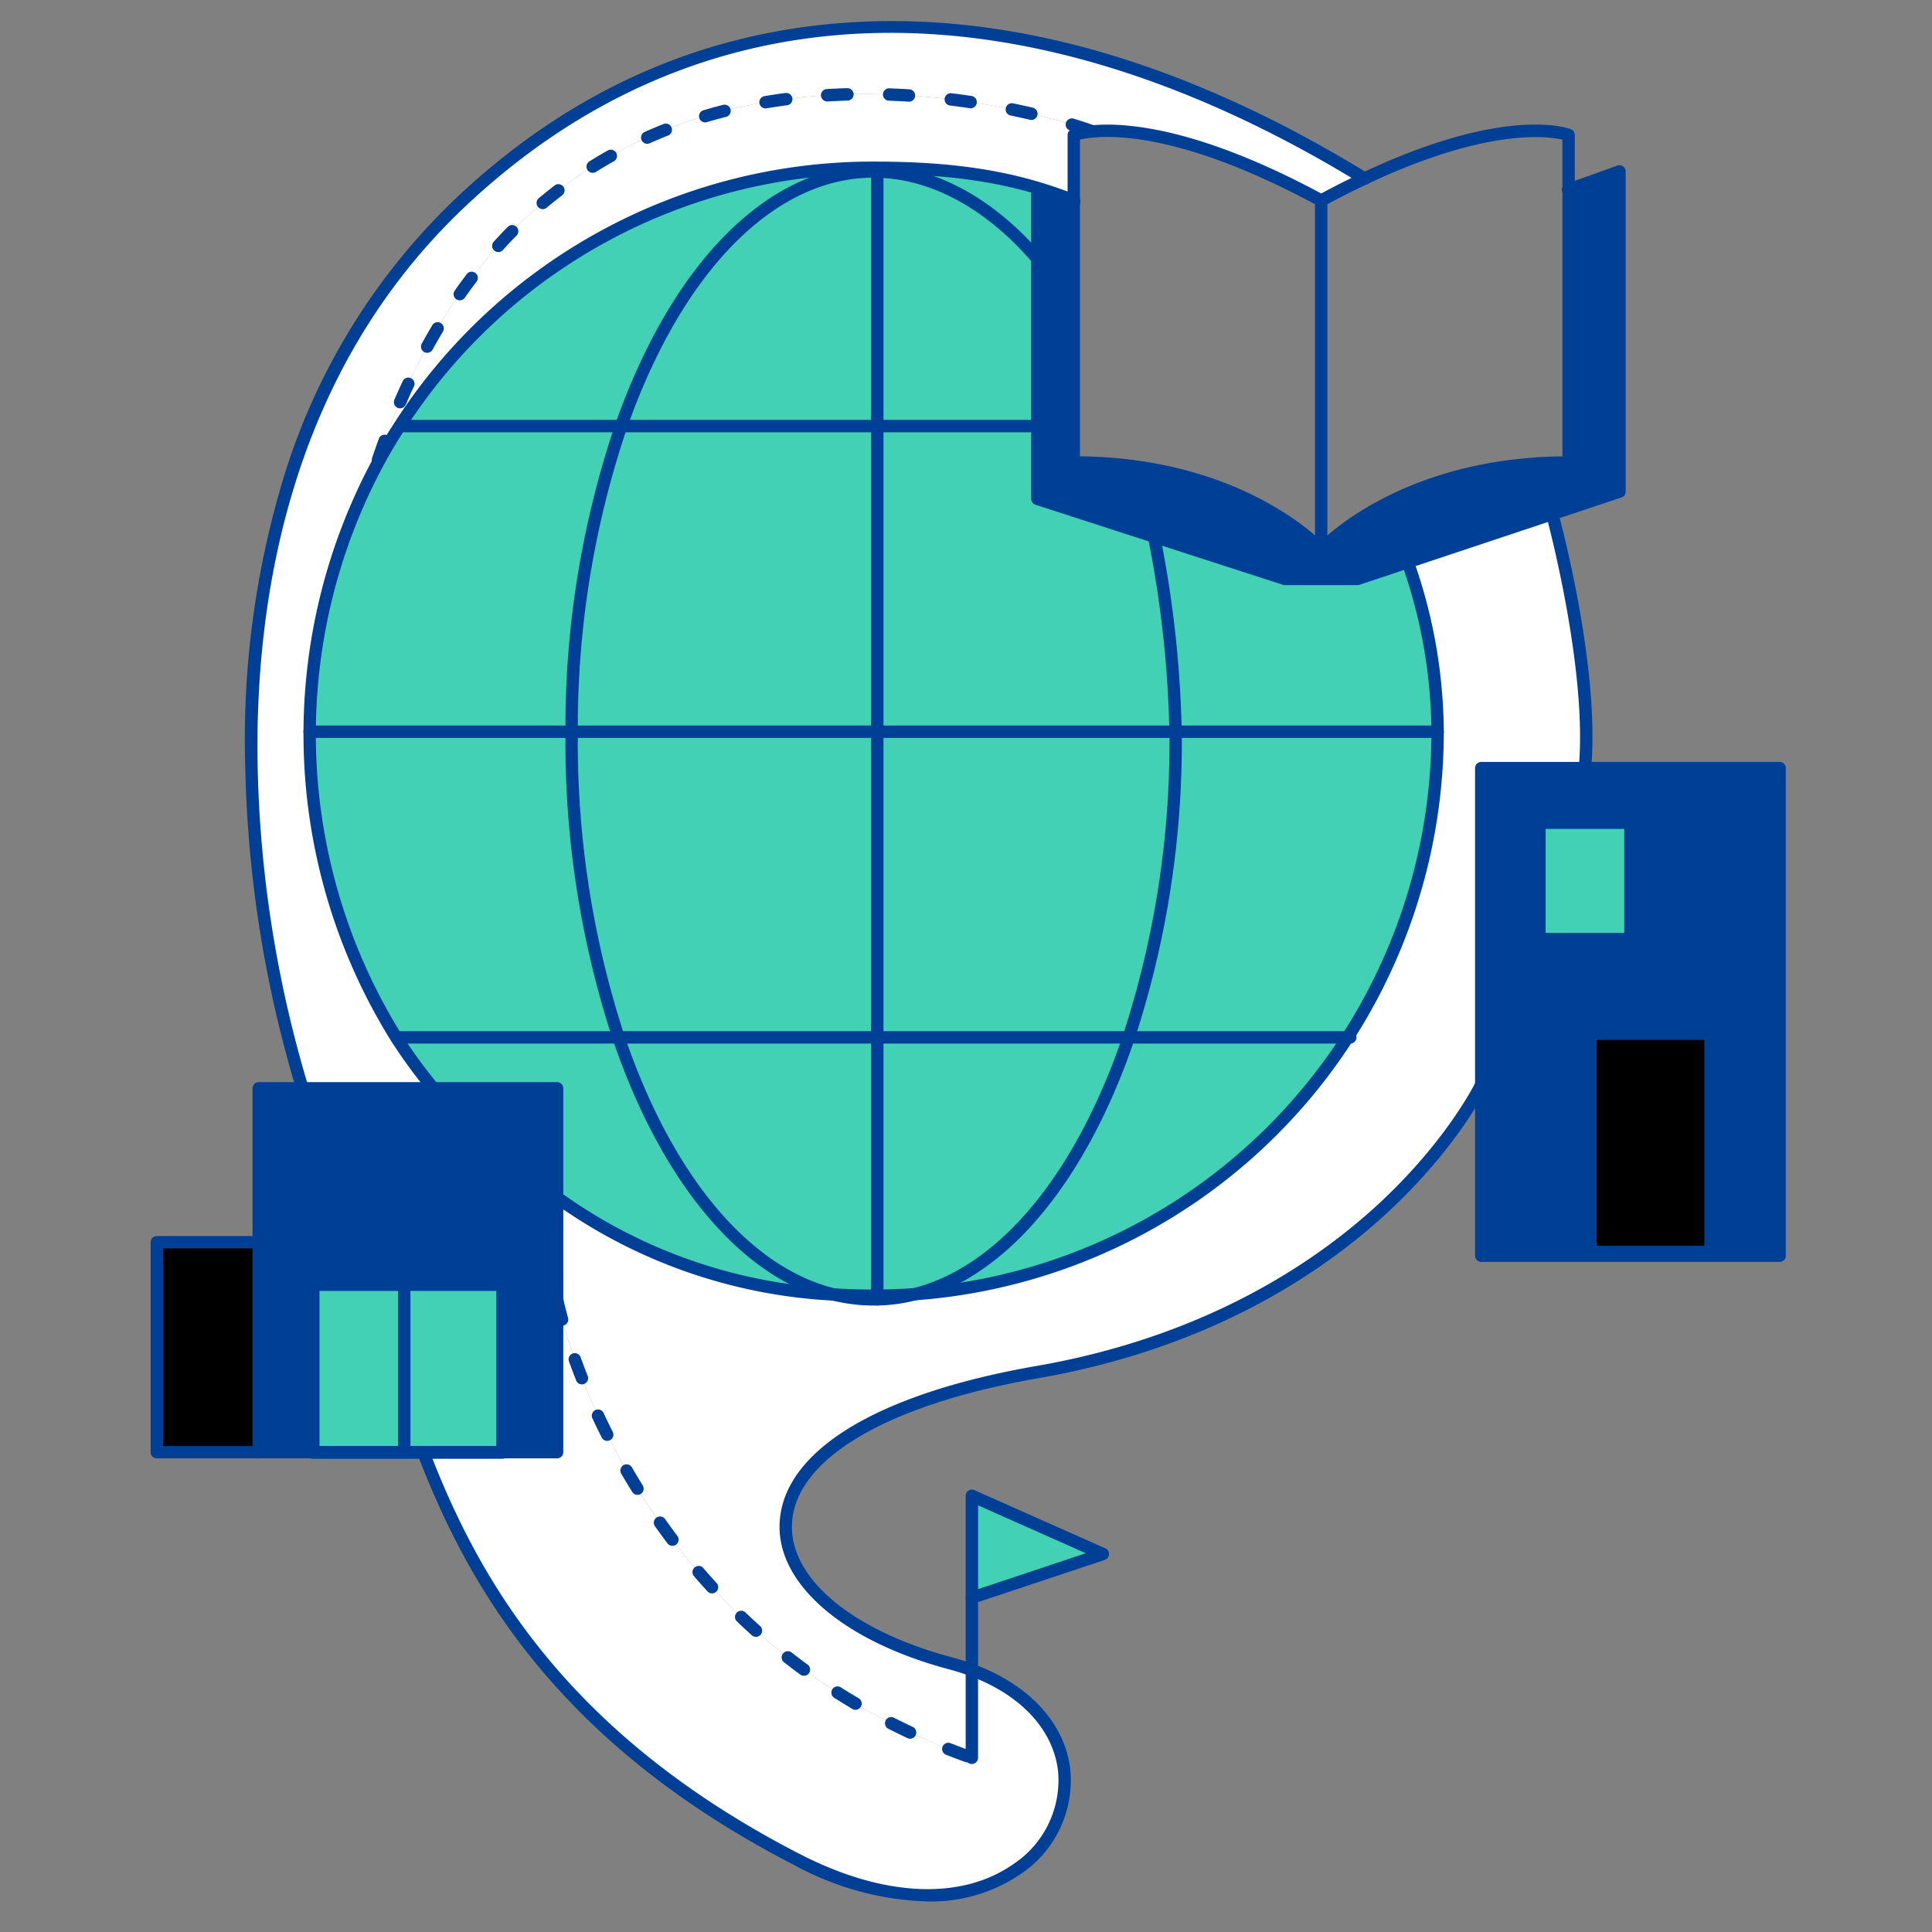 <svg xmlns="http://www.w3.org/2000/svg" width="218" height="218" viewBox="0 0 218 218">
    <rect x="0" y="0" width="218" height="218" fill="#808080" stroke="none"/>
    <defs>
        <style>
            .cls-2{fill:#003f96}.cls-3{fill:#42d1b5}.cls-4{fill:#fff}
        </style>
    </defs>
    <g id="Group_3137" data-name="Group 3137" transform="translate(-241 -1271)">
        <path id="Rectangle_2170" fill="none" d="M0 0H218V218H0z" data-name="Rectangle 2170" transform="translate(241 1271)"/>
        <g id="Group_3136" data-name="Group 3136" transform="translate(-1190 990.879)">
            <g id="Group_3110" data-name="Group 3110" transform="translate(1448.698 283.2)">
                <g id="Group_3081" data-name="Group 3081" transform="translate(149.443 83.594)">
                    <path id="Path_8987" d="M1804.358 463.669v55.015h-33.666v-55.015h33.666zm-7.8 54.6V493.64h-13.548v24.634zm-9.032-35.308v-13.134h-10.264v13.138z" class="cls-2" data-name="Path 8987" transform="translate(-1770.692 -463.669)"/>
                </g>
                <g id="Group_3082" data-name="Group 3082" transform="translate(161.76 113.565)">
                    <path id="Rectangle_2176" d="M0 0H13.548V24.634H0z" data-name="Rectangle 2176"/>
                </g>
                <g id="Group_3083" data-name="Group 3083" transform="translate(156.012 89.753)">
                    <path id="Rectangle_2177" d="M0 0H10.264V13.138H0z" class="cls-3" data-name="Rectangle 2177"/>
                </g>
                <g id="Group_3084" data-name="Group 3084" transform="translate(99.355 16.263)">
                    <path id="Path_8988" d="M1676.211 360.168l-13.171-4.261V321.42l4.106.961V351.8c18.885 0 27.917 9.854 27.917 9.854s9.032-9.854 27.918-9.854v-30.791l5.748-2.053v36.129l-7.595 2.529-16.3 5.436-5.666 1.889h-8.211z" class="cls-2" data-name="Path 8988" transform="translate(-1663.04 -318.956)"/>
                </g>
                <g id="Group_3085" data-name="Group 3085" transform="translate(45.161 54.921)">
                    <path id="Path_8989" d="M1635.769 461.1a63.326 63.326 0 0 0 10.149-34.487 58.57 58.57 0 0 0-3.284-18.886l-.082-.246 16.3-5.436s4.721 17.178 3.695 28.673h-11.7v35.719s-12.317 25.865-50.088 32.434-34.487 26.276-9.854 32.844c.87.23 1.692.493 2.464.78v9.895c-39.414-13.959-46.8-51.73-46.8-51.73v-11.5a58.6 58.6 0 0 0 31.219 10.946 18.814 18.814 0 0 0 4.5.55c.14 0 .271 0 .41-.008a18.2 18.2 0 0 0 4.213-.575 63.586 63.586 0 0 0 48.858-28.973z" class="cls-4" data-name="Path 8989" transform="translate(-1546.563 -402.043)"/>
                </g>
                <g id="Group_3086" data-name="Group 3086" transform="translate(112.526 57.475)">
                    <path id="Path_8990" d="M1723.338 429.545h-29.569a123.784 123.784 0 0 0-2.422-22.014l14.748 4.771h8.211l5.666-1.889.083.246a58.566 58.566 0 0 1 3.283 18.886z" class="cls-3" data-name="Path 8990" transform="translate(-1691.347 -407.531)"/>
                </g>
                <g id="Group_3087" data-name="Group 3087" transform="translate(109.66 79.489)">
                    <path id="Path_8991" d="M1690.476 454.845h29.568a63.324 63.324 0 0 1-10.149 34.487h-24.707a106.689 106.689 0 0 0 5.3-34.076c-.004-.14-.004-.271-.012-.411z" class="cls-3" data-name="Path 8991" transform="translate(-1685.188 -454.845)"/>
                </g>
                <g id="Group_3088" data-name="Group 3088" transform="translate(85.503 113.976)">
                    <path id="Path_8992" d="M1657.425 528.967h24.707a63.585 63.585 0 0 1-48.865 28.977c10.158-2.57 18.903-13.507 24.158-28.977z" class="cls-3" data-name="Path 8992" transform="translate(-1633.268 -528.967)"/>
                </g>
                <g id="Group_3089" data-name="Group 3089" transform="translate(10.65)">
                    <path id="Path_8993" d="M1598.012 301.071q-2.316 1.084-4.894 2.48c-14.254-7.718-22.49-8.137-25.964-7.776l-.008-.09s-60.886-22.663-80.732 37.96a64.8 64.8 0 0 0 2.357 64.376 59.97 59.97 0 0 0 4.171 5.707h-14.78s-21.349-63.226 18.064-100.176c25.159-23.584 60.943-27.509 101.786-2.481z" class="cls-4" data-name="Path 8993" transform="translate(-1472.388 -284.003)"/>
                </g>
                <g id="Group_3090" data-name="Group 3090" transform="translate(81.291 79.489)">
                    <path id="Path_8994" d="M1657.872 454.845c.008.14.008.271.008.411a106.689 106.689 0 0 1-5.3 34.076h-28.37v-34.487z" class="cls-3" data-name="Path 8994" transform="translate(-1624.214 -454.845)"/>
                </g>
                <g id="Group_3091" data-name="Group 3091" transform="translate(81.291 45.002)">
                    <path id="Path_8995" d="M1657.872 415.211h-33.658v-34.487h18.065v8.211l13.171 4.262a123.784 123.784 0 0 1 2.422 22.014z" class="cls-3" data-name="Path 8995" transform="translate(-1624.214 -380.724)"/>
                </g>
                <g id="Group_3092" data-name="Group 3092" transform="translate(81.291 113.976)">
                    <path id="Path_8996" d="M1624.214 528.967h28.37c-5.255 15.47-14 26.407-24.157 28.977-1.388.107-2.792.164-4.213.164z" class="cls-3" data-name="Path 8996" transform="translate(-1624.214 -528.967)"/>
                </g>
                <g id="Group_3093" data-name="Group 3093" transform="translate(91.965 165.706)">
                    <path id="Path_8997" d="M1661.937 646.717l-14.78 4.927v-11.5z" class="cls-3" data-name="Path 8997" transform="translate(-1647.156 -640.148)"/>
                </g>
                <g id="Group_3094" data-name="Group 3094" transform="translate(24.675 7.533)">
                    <path id="Path_8998" d="M1583.264 304.342l.008.09a7.847 7.847 0 0 0-1.954.386v7.39c-7.135-2.833-14.058-3.671-22.17-3.7h-.41a63.584 63.584 0 0 0-53.455 29.1q-1.478 2.279-2.751 4.689c19.846-60.618 80.732-37.955 80.732-37.955z" class="cls-4" data-name="Path 8998" transform="translate(-1502.532 -300.194)"/>
                </g>
                <g id="Group_3095" data-name="Group 3095" transform="translate(81.291 15.852)">
                    <path id="Path_8999" d="M1646.384 321.769v.14l-4.105-.961v7.39c-5.132-6-11.57-9.7-18.065-9.845v-.419c8.113.026 15.035.862 22.17 3.695z" class="cls-3" data-name="Path 8999" transform="translate(-1624.214 -318.074)"/>
                </g>
                <g id="Group_3096" data-name="Group 3096" transform="translate(81.291 16.271)">
                    <path id="Path_9000" d="M1642.279 328.819V347.7h-18.065v-28.726c6.495.148 12.933 3.843 18.065 9.845z" class="cls-3" data-name="Path 9000" transform="translate(-1624.214 -318.974)"/>
                </g>
                <g id="Group_3097" data-name="Group 3097" transform="translate(30.077 143.536)">
                    <path id="Path_9001" d="M1576.032 634.335c21.225 7.874 8.022 35.653-19.707 21.39-28.739-14.78-37.772-34.487-42.181-45.942h8.926v-.041h6.158V592.5s7.391 37.771 46.8 51.73z" class="cls-4" data-name="Path 9001" transform="translate(-1514.144 -592.499)"/>
                </g>
                <g id="Group_3098" data-name="Group 3098" transform="translate(52.1 113.976)">
                    <path id="Path_9002" d="M1590.667 528.967v29.141c-.14.008-.271.008-.41.008-1.527 0-3.03-.049-4.5-.14-10.215-2.513-19-13.475-24.281-29.01z" class="cls-3" data-name="Path 9002" transform="translate(-1561.476 -528.967)"/>
                </g>
                <g id="Group_3099" data-name="Group 3099" transform="translate(46.804 79.489)">
                    <path id="Path_9003" d="M1584.58 454.845v34.487h-29.191a106.689 106.689 0 0 1-5.3-34.076v-.411z" class="cls-3" data-name="Path 9003" transform="translate(-1550.093 -454.845)"/>
                </g>
                <g id="Group_3100" data-name="Group 3100" transform="translate(46.804 45.002)">
                    <path id="Path_9004" d="M1584.58 380.724v34.487h-34.487a105.812 105.812 0 0 1 5.584-34.487z" class="cls-3" data-name="Path 9004" transform="translate(-1550.093 -380.724)"/>
                </g>
                <g id="Group_3101" data-name="Group 3101" transform="translate(52.387 16.263)">
                    <path id="Path_9005" d="M1591 318.964V347.7h-28.9c6.084-17.309 16.57-28.739 28.493-28.739.133-.005.264-.005.407.003z" class="cls-3" data-name="Path 9005" transform="translate(-1562.094 -318.956)"/>
                </g>
                <g id="Group_3102" data-name="Group 3102" transform="translate(27.425 15.852)">
                    <path id="Path_9006" d="M1562.309 318.484v.008c-.14-.008-.271-.008-.41-.008-11.923 0-22.408 11.43-28.493 28.739h-24.88l-.082-.049a63.584 63.584 0 0 1 53.455-29.1h.41z" class="cls-3" data-name="Path 9006" transform="translate(-1508.444 -318.074)"/>
                </g>
                <g id="Group_3103" data-name="Group 3103" transform="translate(27.031 113.976)">
                    <path id="Path_9007" d="M1556.946 557.977a58.6 58.6 0 0 1-31.219-10.946v-12.316h-13.959a59.993 59.993 0 0 1-4.171-5.707l.066-.041h25c5.283 15.533 14.069 26.497 24.283 29.01z" class="cls-3" data-name="Path 9007" transform="translate(-1507.597 -528.967)"/>
                </g>
                <g id="Group_3104" data-name="Group 3104" transform="translate(17.244 44.953)">
                    <path id="Path_9008" d="M1493.992 385.307q1.269-2.414 2.751-4.689l.082.049h24.88a105.809 105.809 0 0 0-5.584 34.487h-29.56a63.234 63.234 0 0 1 7.431-29.847z" class="cls-3" data-name="Path 9008" transform="translate(-1486.561 -380.618)"/>
                </g>
                <g id="Group_3105" data-name="Group 3105" transform="translate(17.244 79.489)">
                    <path id="Path_9009" d="M1521.417 489.332h-25l-.066.041a63.115 63.115 0 0 1-9.788-34.528h29.56v.411a106.689 106.689 0 0 0 5.294 34.076z" class="cls-3" data-name="Path 9009" transform="translate(-1486.561 -454.845)"/>
                </g>
                <g id="Group_3106" data-name="Group 3106" transform="translate(11.496 119.724)">
                    <path id="Path_9010" d="M1507.873 565.132v17.243h-6.158V563.49h-21.349v18.886h-6.158V541.32h33.666v23.812z" class="cls-2" data-name="Path 9010" transform="translate(-1474.207 -541.32)"/>
                </g>
                <g id="Group_3107" data-name="Group 3107" transform="translate(27.918 141.894)">
                    <path id="Rectangle_2178" d="M0 0H11.085V18.886H0z" class="cls-3" data-name="Rectangle 2178"/>
                </g>
                <g id="Group_3108" data-name="Group 3108" transform="translate(17.654 141.894)">
                    <path id="Rectangle_2179" d="M0 0H10.264V18.886H0z" class="cls-3" data-name="Rectangle 2179"/>
                </g>
                <g id="Group_3109" data-name="Group 3109" transform="translate(0 137.09)">
                    <path id="Rectangle_2180" d="M0 0H11.496V23.689H0z" data-name="Rectangle 2180"/>
                </g>
            </g>
            <g id="Group_3135" data-name="Group 3135" transform="translate(1448 282.501)">
                <g id="Group_3111" data-name="Group 3111" transform="translate(17.244 15.853)">
                    <path id="Path_9011" d="M1499.718 421.841a.7.7 0 0 1-.539-.254 60.748 60.748 0 0 1-4.22-5.773 65.5 65.5 0 0 1-2.385-65.081c.83-1.581 1.767-3.176 2.781-4.74a64.154 64.154 0 0 1 54.04-29.419h.411c9.18.028 15.887 1.148 22.427 3.745a.7.7 0 1 1-.515 1.3c-6.368-2.528-12.922-3.618-21.915-3.646h-.408a62.764 62.764 0 0 0-52.869 28.782c-.992 1.528-1.906 3.087-2.719 4.634a64.1 64.1 0 0 0 2.325 63.673 59.5 59.5 0 0 0 4.123 5.641.7.7 0 0 1-.538 1.142z" class="cls-2" data-name="Path 9011" transform="translate(-1485.061 -316.574)"/>
                </g>
                <g id="Group_3112" data-name="Group 3112" transform="translate(45.162 60.604)">
                    <path id="Path_9012" d="M1581.48 496.673c-1.5 0-3.024-.047-4.543-.141a59.27 59.27 0 0 1-31.581-11.073.7.7 0 0 1 .809-1.138 57.906 57.906 0 0 0 30.858 10.818c1.49.092 2.989.138 4.457.138.124 0 .244 0 .369-.007q2.106 0 4.2-.163a62.919 62.919 0 0 0 58.37-62.769 57.5 57.5 0 0 0-3.25-18.669.7.7 0 1 1 1.327-.433 58.819 58.819 0 0 1 3.319 19.1 64.314 64.314 0 0 1-59.662 64.16c-1.428.11-2.864.166-4.263.166-.112.01-.256.011-.41.011z" class="cls-2" data-name="Path 9012" transform="translate(-1545.064 -412.755)"/>
                </g>
                <g id="Group_3113" data-name="Group 3113" transform="translate(46.804 16.264)">
                    <path id="Path_9013" d="M1583.367 446.126a19.559 19.559 0 0 1-4.666-.57c-10.237-2.519-19.267-13.257-24.775-29.463a107.648 107.648 0 0 1-5.333-34.3v-.411a106.687 106.687 0 0 1 5.624-34.719c6.428-18.287 17.326-29.2 29.151-29.2.153 0 .3 0 .451.009 6.52.147 13.119 3.731 18.554 10.088a.7.7 0 1 1-1.061.907c-5.174-6.051-11.407-9.461-17.55-9.6-.151-.008-.27-.007-.395-.008-11.206 0-21.611 10.569-27.834 28.273a105.29 105.29 0 0 0-5.544 34.257v.409a106.228 106.228 0 0 0 5.259 33.851c5.351 15.747 14.021 26.156 23.787 28.557a18.149 18.149 0 0 0 4.333.53c.129 0 .244 0 .37-.007a17.684 17.684 0 0 0 4.08-.554c9.72-2.46 18.347-12.857 23.67-28.526a106.242 106.242 0 0 0 5.259-33.852c0-.126 0-.244-.006-.37a124.484 124.484 0 0 0-2.405-21.891 1.759 1.759 0 0 1-.039-.189.706.706 0 0 1 .574-.81.69.69 0 0 1 .8.565v.021l.008.046a.435.435 0 0 1 .018.071 125.733 125.733 0 0 1 2.435 22.143c.007.116.008.261.008.414a107.647 107.647 0 0 1-5.333 34.3c-5.477 16.124-14.461 26.851-24.646 29.428a18.97 18.97 0 0 1-4.372.6l-.422.001z" class="cls-2" data-name="Path 9013" transform="translate(-1548.593 -317.457)"/>
                </g>
                <g id="Group_3114" data-name="Group 3114" transform="translate(17.244 79.49)">
                    <path id="Path_9014" d="M1613.032 454.741h-127.273a.7.7 0 1 1 0-1.4h127.273a.7.7 0 1 1 0 1.4z" class="cls-2" data-name="Path 9014" transform="translate(-1485.061 -453.345)"/>
                </g>
                <g id="Group_3115" data-name="Group 3115" transform="translate(27.507 45.003)">
                    <path id="Path_9015" d="M1579.255 380.62h-71.437a.7.7 0 0 1 0-1.4h71.437a.7.7 0 0 1 0 1.4z" class="cls-2" data-name="Path 9015" transform="translate(-1507.12 -379.224)"/>
                </g>
                <g id="Group_3116" data-name="Group 3116" transform="translate(27.097 113.977)">
                    <path id="Path_9016" d="M1614.5 528.862h-107.564a.7.7 0 0 1 0-1.4H1614.5a.7.7 0 0 1 0 1.4z" class="cls-2" data-name="Path 9016" transform="translate(-1506.238 -527.466)"/>
                </g>
                <g id="Group_3117" data-name="Group 3117" transform="translate(81.291 16.268)">
                    <path id="Path_9017" d="M1623.412 446.126a.7.7 0 0 1-.7-.694V318.167a.7.7 0 0 1 .7-.7.7.7 0 0 1 .7.694v127.263a.7.7 0 0 1-.7.702z" class="cls-2" data-name="Path 9017" transform="translate(-1622.714 -317.465)"/>
                </g>
                <g id="Group_3118" data-name="Group 3118" transform="translate(149.443 83.595)">
                    <path id="Path_9018" d="M1803.555 518.58h-33.666a.7.7 0 0 1-.7-.7v-55.013a.7.7 0 0 1 .7-.7h33.666a.7.7 0 0 1 .7.7v55.015a.7.7 0 0 1-.7.698zm-32.968-1.4h32.27v-53.615h-32.27z" class="cls-2" data-name="Path 9018" transform="translate(-1769.191 -462.169)"/>
                </g>
                <g id="Group_3119" data-name="Group 3119" transform="translate(156.013 89.754)">
                    <path id="Path_9019" d="M1794.272 489.939h-10.264a.7.7 0 0 1-.7-.7V476.1a.7.7 0 0 1 .7-.7h10.264a.7.7 0 0 1 .7.7v13.138a.7.7 0 0 1-.7.701zm-9.566-1.4h8.868V476.8h-8.868z" class="cls-2" data-name="Path 9019" transform="translate(-1783.311 -475.405)"/>
                </g>
                <g id="Group_3120" data-name="Group 3120" transform="translate(161.76 113.566)">
                    <path id="Path_9020" d="M1809.91 552.613h-13.548a.7.7 0 0 1-.7-.7v-24.631a.7.7 0 0 1 .7-.7h13.548a.7.7 0 0 1 .7.7v24.633a.7.7 0 0 1-.7.698zm-12.85-1.4h12.153V527.98h-12.153z" class="cls-2" data-name="Path 9020" transform="translate(-1795.664 -526.584)"/>
                </g>
                <g id="Group_3121" data-name="Group 3121" transform="translate(11.496 119.725)">
                    <path id="Path_9021" d="M1507.07 582.272h-33.665a.7.7 0 0 1-.7-.7v-41.054a.7.7 0 0 1 .7-.7h33.665a.7.7 0 0 1 .7.7v41.056a.7.7 0 0 1-.7.698zm-32.968-1.4h32.27v-39.66H1474.1z" class="cls-2" data-name="Path 9021" transform="translate(-1472.707 -539.82)"/>
                </g>
                <g id="Group_3122" data-name="Group 3122" transform="translate(17.654 141.895)">
                    <path id="Path_9022" d="M1507.99 607.792h-21.349a.7.7 0 0 1-.7-.7v-18.924a.7.7 0 0 1 .7-.7h21.349a.7.7 0 0 1 .7.7v18.886a.734.734 0 0 1-.7.738zm-20.651-1.4h19.953v-17.53h-19.953z" class="cls-2" data-name="Path 9022" transform="translate(-1485.943 -587.47)"/>
                </g>
                <g id="Group_3123" data-name="Group 3123" transform="translate(103.461 11.684)">
                    <path id="Path_9023" d="M1698.979 356.286a.7.7 0 0 1-.514-.226c-.089-.1-9.079-9.628-27.4-9.628a.7.7 0 0 1-.7-.7v-36.95a.7.7 0 0 1 .438-.647 8.376 8.376 0 0 1 2.146-.433c3.715-.386 12.079.12 26.365 7.857a.7.7 0 1 1-.665 1.227c-13.958-7.557-22.007-8.065-25.559-7.7a10.027 10.027 0 0 0-1.329.214v35.734c18.5.233 27.362 9.669 27.735 10.076a.7.7 0 0 1-.515 1.169z" class="cls-2" data-name="Path 9023" transform="translate(-1670.363 -307.612)"/>
                </g>
                <g id="Group_3124" data-name="Group 3124" transform="translate(131.379 11.677)">
                    <path id="Path_9024" d="M1731.064 356.279a.707.707 0 0 1-.253-.047.7.7 0 0 1-.445-.65v-39.415a.7.7 0 0 1 .366-.614c1.743-.942 3.4-1.783 4.93-2.5 16.269-7.685 23.289-5.043 23.579-4.927a.7.7 0 0 1 .439.648v36.95a.7.7 0 0 1-.7.7c-18.366 0-27.316 9.531-27.4 9.627a.7.7 0 0 1-.516.228zm.7-39.695v37.377c3.017-2.613 11.659-8.741 26.522-8.928V309.3c-1.727-.4-8.626-1.315-22.028 5.016-1.401.657-2.911 1.418-4.496 2.268z" class="cls-2" data-name="Path 9024" transform="translate(-1730.366 -307.598)"/>
                </g>
                <g id="Group_3125" data-name="Group 3125" transform="translate(99.355 16.264)">
                    <path id="Path_9025" d="M1698.367 364.835h-8.211a.7.7 0 0 1-.215-.034l-27.918-9.032a.7.7 0 0 1-.483-.664v-34.487a.7.7 0 0 1 .857-.679l4.1.96a.7.7 0 1 1-.318 1.359l-3.248-.76v33.1l27.33 8.842h7.988l28.976-9.659v-34.636l-4.815 1.72a.7.7 0 1 1-.47-1.314l5.748-2.053a.7.7 0 0 1 .933.657v36.129a.7.7 0 0 1-.478.663l-29.56 9.853a.7.7 0 0 1-.216.035z" class="cls-2" data-name="Path 9025" transform="translate(-1661.54 -317.457)"/>
                </g>
                <g id="Group_3126" data-name="Group 3126" transform="translate(27.918 141.895)">
                    <path id="Path_9026" d="M1508.7 607.751a.7.7 0 0 1-.7-.7v-18.883a.7.7 0 0 1 1.4 0v18.886a.7.7 0 0 1-.7.697z" class="cls-2" data-name="Path 9026" transform="translate(-1508.003 -587.47)"/>
                </g>
                <g id="Group_3127" data-name="Group 3127" transform="translate(0 137.092)">
                    <path id="Path_9027" d="M1460.193 602.231h-11.5a.7.7 0 0 1-.7-.7v-23.687a.7.7 0 0 1 .7-.7h11.5a.7.7 0 1 1 0 1.4h-10.8v22.293h10.8a.7.7 0 1 1 0 1.4z" class="cls-2" data-name="Path 9027" transform="translate(-1448 -577.146)"/>
                </g>
                <g id="Group_3128" data-name="Group 3128" transform="translate(157.449 54.922)">
                    <path id="Path_9028" d="M1790.792 430.612h-.063a.7.7 0 0 1-.633-.757c1-11.236-3.626-28.256-3.673-28.427a.7.7 0 0 1 1.346-.369c.194.706 4.743 17.431 3.717 28.92a.7.7 0 0 1-.694.633z" class="cls-2" data-name="Path 9028" transform="translate(-1786.398 -400.542)"/>
                </g>
                <g id="Group_3129" data-name="Group 3129" transform="translate(30.078 119.314)">
                    <path id="Path_9029" d="M1570.241 631.8a33.409 33.409 0 0 1-15.037-4.1c-27.281-14.031-37.05-32.12-42.512-46.311a.7.7 0 0 1 1.3-.5c5.375 13.961 14.988 31.758 41.849 45.572 9.414 4.842 18.191 5.248 24.081 1.113a11.336 11.336 0 0 0 5.017-10.614c-.6-4.62-4.224-8.488-9.953-10.614-.774-.288-1.582-.543-2.4-.76-11.876-3.167-19.353-9.625-19.051-16.454.361-8.144 10.917-14.615 28.963-17.753 19.308-3.358 31.756-11.889 38.8-18.455 7.636-7.118 10.747-13.528 10.778-13.592a.7.7 0 0 1 1.26.6c-.128.269-3.226 6.67-11.034 13.964-7.186 6.714-19.884 15.435-39.565 18.858-17.089 2.972-27.484 9.118-27.808 16.44-.272 6.147 6.8 12.052 18.015 15.043.86.227 1.711.5 2.527.8 6.23 2.312 10.186 6.593 10.851 11.744a12.727 12.727 0 0 1-5.6 11.935 17.952 17.952 0 0 1-10.481 3.084z" class="cls-2" data-name="Path 9029" transform="translate(-1512.644 -538.938)"/>
                </g>
                <g id="Group_3130" data-name="Group 3130" transform="translate(10.649)">
                    <path id="Path_9030" d="M1477.359 403.622a.7.7 0 0 1-.661-.475 135.8 135.8 0 0 1-5.785-36.441 101.789 101.789 0 0 1 4.4-32.929 72.91 72.91 0 0 1 19.638-31.539c13.066-12.247 28.36-18.861 45.457-19.657 18.051-.839 37.276 4.9 57.146 17.076a.735.735 0 0 1 .187.134.7.7 0 0 1-.825 1.108.718.718 0 0 1-.066-.036c-38.366-23.511-74.215-22.66-100.944 2.394-20.162 18.9-23.958 44.9-23.592 63.382a134.369 134.369 0 0 0 5.712 36.062.7.7 0 0 1-.661.921z" class="cls-2" data-name="Path 9030" transform="translate(-1470.888 -282.501)"/>
                </g>
                <g id="Group_3131" data-name="Group 3131" transform="translate(91.965 165.707)">
                    <path id="Path_9031" d="M1646.354 651.54a.7.7 0 0 1-.7-.7v-11.5a.7.7 0 0 1 .982-.638l14.78 6.569a.7.7 0 0 1-.063 1.3l-14.78 4.927a.7.7 0 0 1-.219.042zm.7-11.119v9.453l12.154-4.052z" class="cls-2" data-name="Path 9031" transform="translate(-1645.656 -638.648)"/>
                </g>
                <g id="Group_3132" data-name="Group 3132" transform="translate(91.965 177.203)">
                    <path id="Path_9032" d="M1646.354 682.816a.7.7 0 0 1-.7-.7v-18.063a.7.7 0 0 1 1.4 0v18.065a.7.7 0 0 1-.7.698z" class="cls-2" data-name="Path 9032" transform="translate(-1645.656 -663.355)"/>
                </g>
                <g id="Group_3133" data-name="Group 3133" transform="translate(24.951 7.562)">
                    <path id="Path_9033" d="M1502.324 341.4a.707.707 0 0 1-.223-.037.7.7 0 0 1-.438-.885q.38-1.124.779-2.21a.7.7 0 0 1 1.31.481q-.392 1.07-.767 2.177a.7.7 0 0 1-.661.474zm2.492-6.512a.7.7 0 0 1-.64-.974c.309-.716.632-1.436.962-2.14a.7.7 0 0 1 1.264.592c-.324.691-.642 1.4-.945 2.1a.7.7 0 0 1-.641.422zm3.058-6.265a.7.7 0 0 1-.611-1.034c.376-.684.769-1.369 1.167-2.038a.7.7 0 1 1 1.2.715c-.39.655-.775 1.327-1.143 2a.7.7 0 0 1-.613.357zm3.68-5.919a.7.7 0 0 1-.571-1.1c.452-.643.92-1.281 1.39-1.9a.7.7 0 0 1 1.109.847c-.459.6-.916 1.225-1.357 1.853a.7.7 0 0 1-.571.296zm4.346-5.449a.7.7 0 0 1-.517-1.166c.526-.58 1.071-1.156 1.619-1.71a.7.7 0 0 1 .992.982c-.535.54-1.065 1.1-1.577 1.666a.7.7 0 0 1-.517.229zm5.013-4.841a.7.7 0 0 1-.45-1.232c.6-.506 1.219-1 1.838-1.476a.7.7 0 0 1 .849 1.108c-.6.461-1.2.944-1.788 1.435a.693.693 0 0 1-.449.165zm5.633-4.1a.7.7 0 0 1-.371-1.289c.663-.415 1.345-.82 2.027-1.2a.7.7 0 1 1 .684 1.216c-.663.373-1.326.767-1.971 1.171a.7.7 0 0 1-.369.098zm6.152-3.276a.7.7 0 0 1-.285-1.335c.708-.317 1.44-.624 2.173-.913a.7.7 0 0 1 .511 1.3c-.714.281-1.425.58-2.114.888a.7.7 0 0 1-.283.056zm50.082-.764a.7.7 0 0 1-.243-.044c-.007 0-.789-.293-2.174-.71a.7.7 0 0 1 .4-1.336c1.431.432 2.224.726 2.257.738a.7.7 0 0 1-.243 1.352zm-43.541-1.65a.7.7 0 0 1-.2-1.367c.749-.222 1.514-.432 2.271-.623a.7.7 0 0 1 .342 1.353c-.739.187-1.484.391-2.216.608a.685.685 0 0 1-.197.025zm36.827-.274a.709.709 0 0 1-.16-.019c-.742-.174-1.5-.341-2.254-.5a.7.7 0 0 1 .281-1.367c.766.158 1.537.328 2.293.505a.7.7 0 0 1-.16 1.378zm-30.032-1.3a.7.7 0 0 1-.116-1.386c.768-.13 1.55-.248 2.327-.351a.7.7 0 1 1 .183 1.384c-.759.1-1.525.216-2.276.343a.723.723 0 0 1-.119.006zm23.177-.017a.731.731 0 0 1-.1-.008c-.761-.114-1.53-.219-2.286-.311a.7.7 0 0 1 .168-1.386c.77.094 1.552.2 2.326.316a.7.7 0 0 1-.1 1.388zm-6.94-.746h-.046c-.764-.049-1.539-.087-2.3-.114a.7.7 0 0 1 .049-1.395c.778.027 1.568.067 2.345.116a.7.7 0 0 1-.044 1.394zm-9.3-.029a.7.7 0 0 1-.042-1.394c.774-.047 1.564-.082 2.348-.1a.7.7 0 0 1 .039 1.4c-.768.022-1.543.056-2.3.1z" class="cls-2" data-name="Path 9033" transform="translate(-1501.625 -298.755)"/>
                </g>
                <g id="Group_3134" data-name="Group 3134" transform="translate(45.162 143.537)">
                    <path id="Path_9034" d="M1592.046 643.939a.688.688 0 0 1-.238-.042c-.737-.267-1.475-.546-2.194-.832a.7.7 0 0 1 .514-1.3c.707.28 1.433.555 2.156.817a.7.7 0 0 1-.238 1.354zm-6.443-2.667a.688.688 0 0 1-.3-.066c-.7-.331-1.414-.677-2.11-1.031a.7.7 0 1 1 .633-1.244c.682.346 1.378.686 2.069 1.01a.7.7 0 0 1-.3 1.33zm-6.163-3.257a.7.7 0 0 1-.355-.1c-.67-.4-1.343-.81-2-1.228a.7.7 0 1 1 .748-1.178c.646.41 1.306.816 1.963 1.2a.7.7 0 0 1-.356 1.3zm-5.82-3.84a.7.7 0 0 1-.412-.135c-.629-.461-1.259-.938-1.872-1.419a.7.7 0 0 1 .862-1.1c.6.471 1.218.939 1.835 1.391a.7.7 0 0 1-.413 1.261zm-5.415-4.395a.693.693 0 0 1-.465-.178c-.575-.515-1.155-1.052-1.724-1.6a.7.7 0 0 1 .966-1.008c.558.535 1.126 1.061 1.689 1.565a.7.7 0 0 1-.466 1.218zm-4.958-4.906a.693.693 0 0 1-.514-.226c-.522-.568-1.047-1.159-1.56-1.756a.7.7 0 0 1 1.058-.911c.5.586 1.018 1.165 1.53 1.723a.7.7 0 0 1-.514 1.17zm-4.467-5.361a.7.7 0 0 1-.557-.277c-.473-.625-.939-1.263-1.388-1.9a.7.7 0 1 1 1.14-.807c.439.621.9 1.247 1.361 1.861a.7.7 0 0 1-.556 1.119zm-3.948-5.757a.7.7 0 0 1-.594-.33c-.41-.66-.816-1.338-1.208-2.013a.7.7 0 1 1 1.207-.7c.386.664.785 1.33 1.188 1.978a.7.7 0 0 1-.593 1.066zm-3.412-6.09a.7.7 0 0 1-.624-.384c-.35-.7-.7-1.408-1.025-2.115a.7.7 0 1 1 1.265-.589c.324.694.662 1.393 1.007 2.077a.7.7 0 0 1-.311.937.684.684 0 0 1-.313.073zm-2.856-6.375a.7.7 0 0 1-.649-.442c-.289-.733-.568-1.474-.829-2.2a.7.7 0 0 1 1.314-.471c.256.713.53 1.44.813 2.16a.7.7 0 0 1-.649.954zm-2.239-6.623a.7.7 0 0 1-.672-.512c-.4-1.458-.569-2.29-.575-2.325a.7.7 0 1 1 1.369-.268c0 .008.163.82.551 2.22a.7.7 0 0 1-.673.885z" class="cls-2" data-name="Path 9034" transform="translate(-1545.064 -590.999)"/>
                </g>
            </g>
        </g>
    </g>
</svg>
